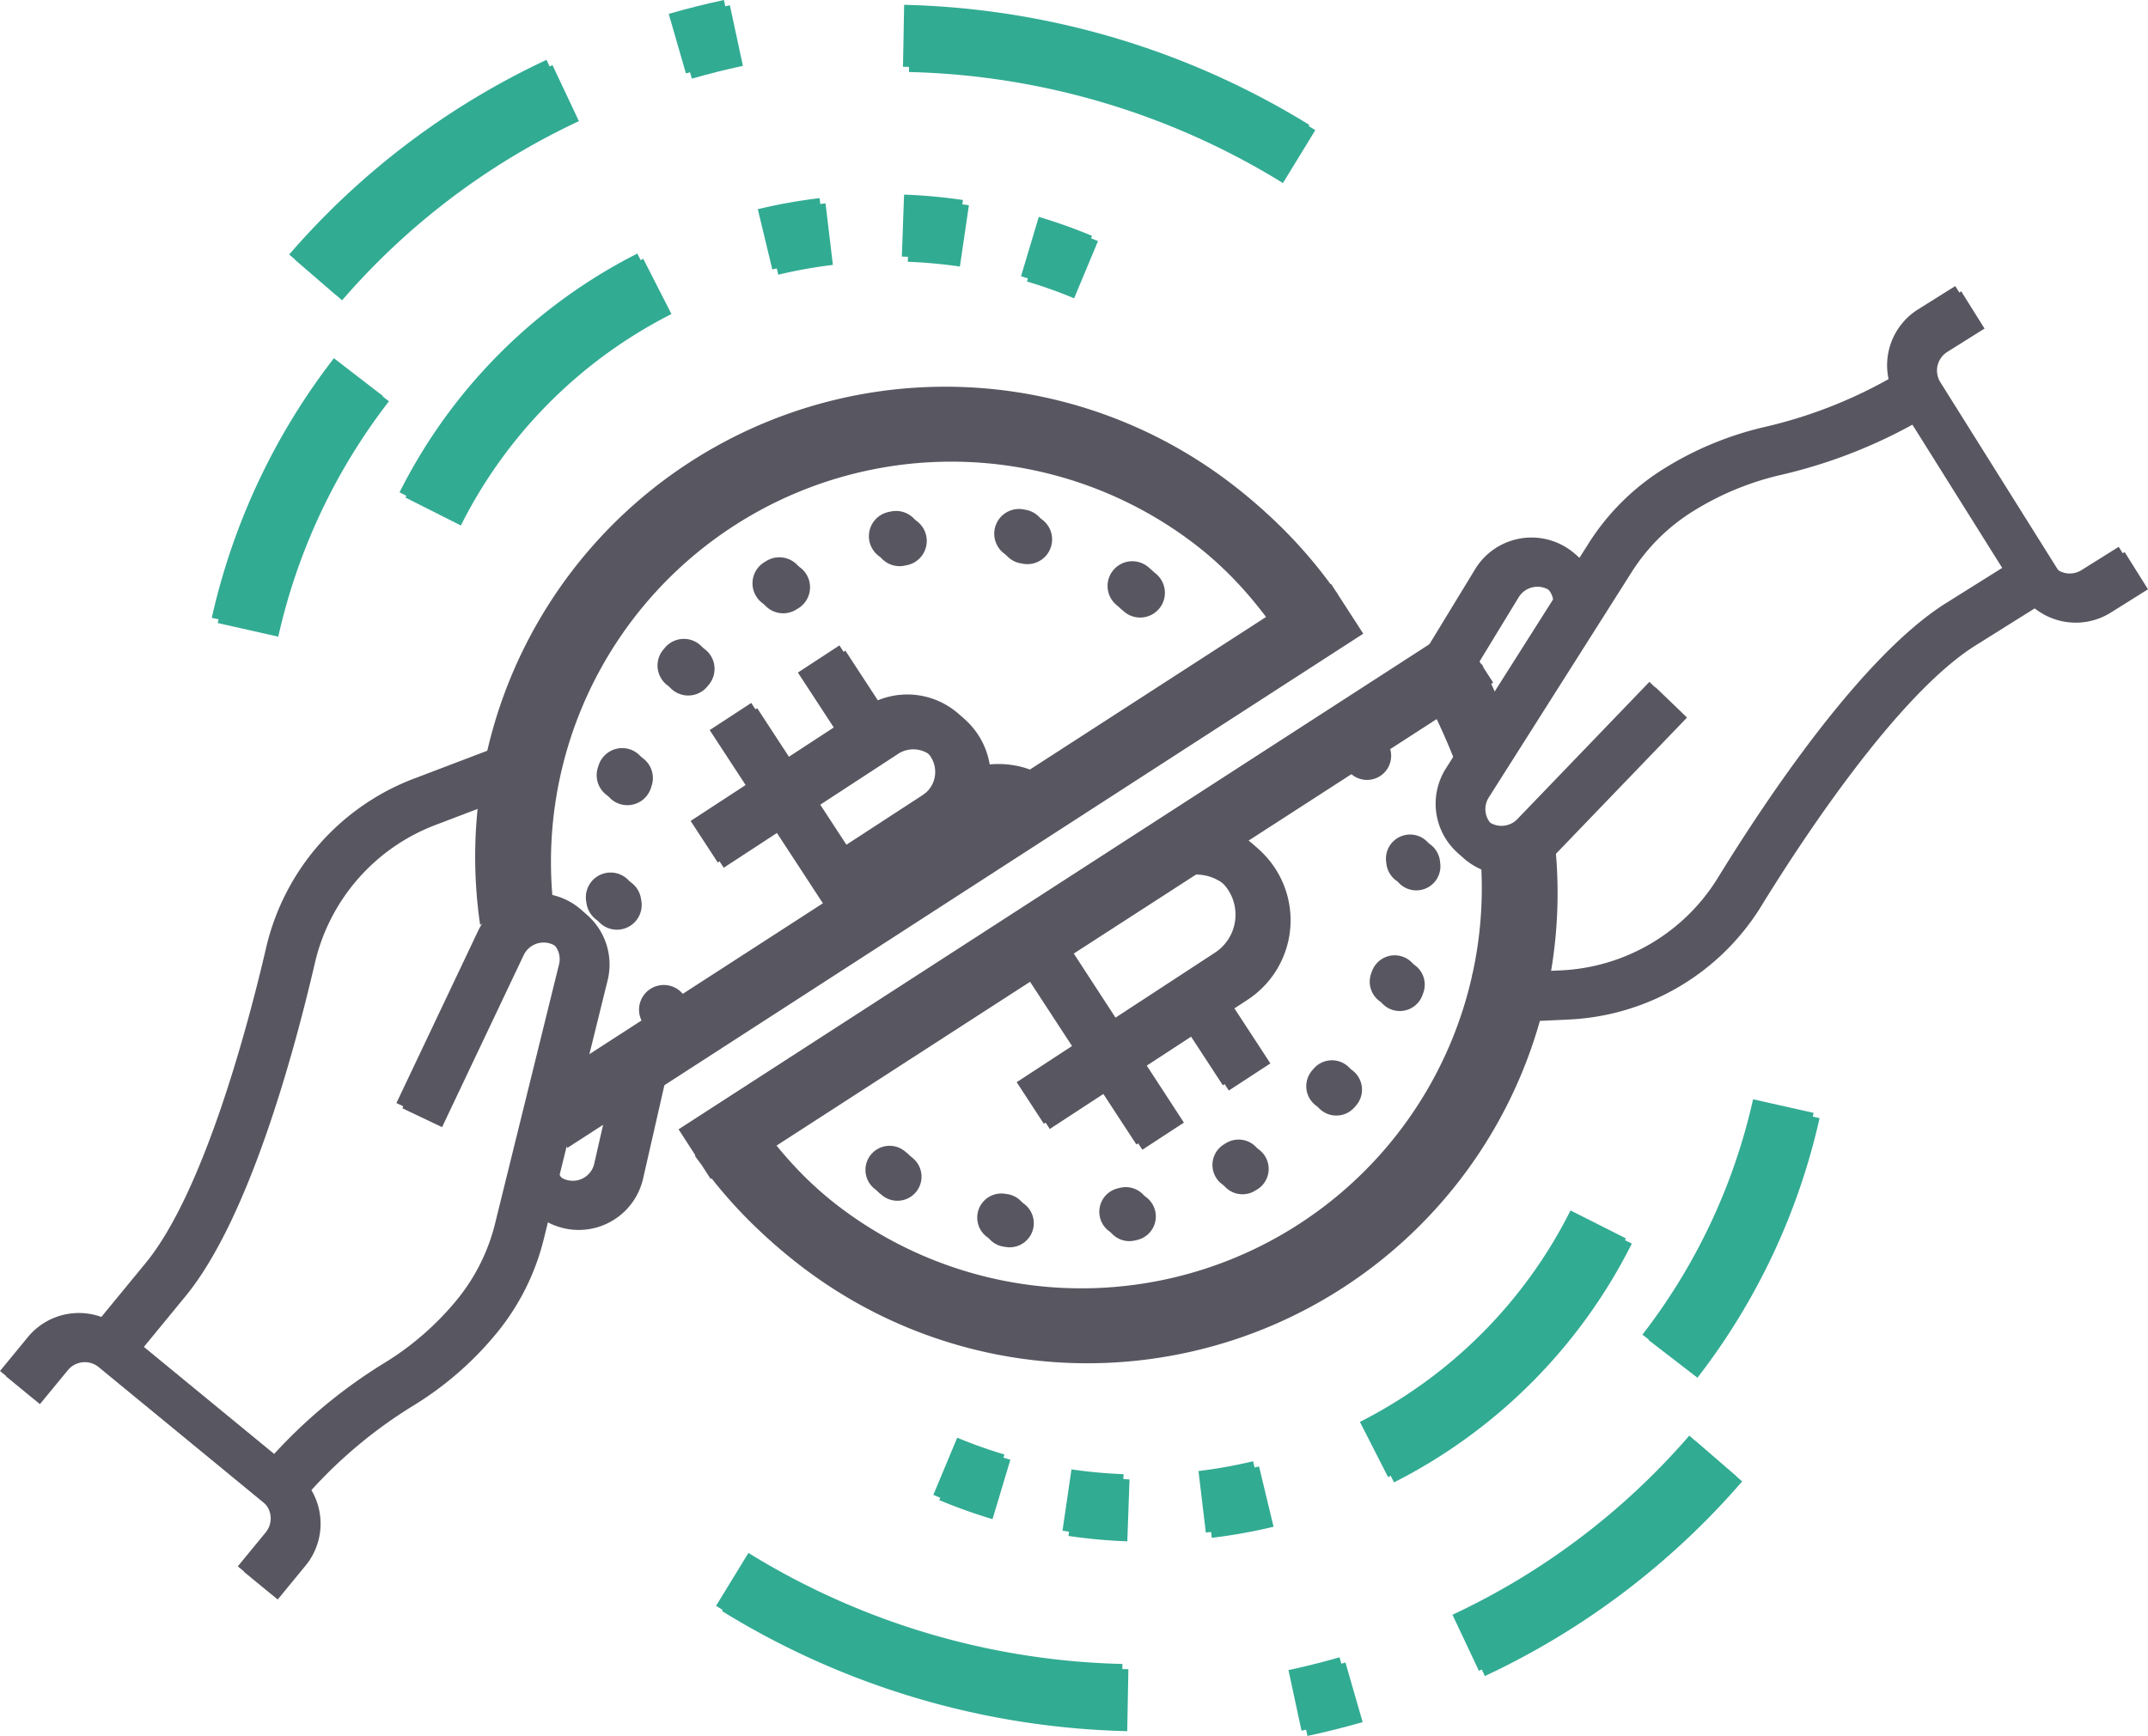 <svg xmlns="http://www.w3.org/2000/svg" width="204.874" height="165.615" viewBox="0 0 204.874 165.615">
  <g id="Group_765" data-name="Group 765" transform="translate(-1576.706 -345.78)">
    <path id="Path_333" data-name="Path 333" d="M3663.537,384.392l1.695-5.668a51.768,51.768,0,0,1,5.079,1.814l-2.278,5.456A45.329,45.329,0,0,0,3663.537,384.392Z" transform="translate(-1988.879 -11.756)" fill="#32ab93"/>
    <path id="Path_334" data-name="Path 334" d="M3652.171,382.511l.21-5.908a51.493,51.493,0,0,1,5.616.513l-.858,5.851A46.109,46.109,0,0,0,3652.171,382.511Z" transform="translate(-1988.879 -11.756)" fill="#32ab93"/>
    <path id="Path_335" data-name="Path 335" d="M3639.816,383.743l-1.385-5.748a50.9,50.9,0,0,1,5.893-1.057l.7,5.871A45.84,45.84,0,0,0,3639.816,383.743Z" transform="translate(-1988.879 -11.756)" fill="#32ab93"/>
    <path id="Path_336" data-name="Path 336" d="M3609.541,407.669l-5.28-2.661a51.323,51.323,0,0,1,22.679-22.781l2.688,5.269A45.448,45.448,0,0,0,3609.541,407.669Z" transform="translate(-1988.879 -11.756)" fill="#32ab93"/>
    <path id="Path_337" data-name="Path 337" d="M3586.354,416.977A62.915,62.915,0,0,1,3598,392.212l4.682,3.609a57.029,57.029,0,0,0-10.556,22.455Z" transform="translate(-1988.879 -11.756)" fill="#32ab93"/>
    <path id="Path_338" data-name="Path 338" d="M3631.574,365.04l-1.639-5.683q2.613-.752,5.265-1.321l1.243,5.783Q3633.986,364.346,3631.574,365.04Z" transform="translate(-1988.879 -11.756)" fill="#32ab93"/>
    <path id="Path_339" data-name="Path 339" d="M3598.214,386.184l-4.478-3.867a73.631,73.631,0,0,1,24.543-18.57l2.522,5.346A67.842,67.842,0,0,0,3598.214,386.184Z" transform="translate(-1988.879 -11.756)" fill="#32ab93"/>
    <path id="Path_340" data-name="Path 340" d="M3687.951,375a71.06,71.06,0,0,0-35.672-10.594l.11-5.91a76.968,76.968,0,0,1,38.649,11.457Z" transform="translate(-1988.879 -11.756)" fill="#32ab93"/>
    <path id="Path_341" data-name="Path 341" d="M3661.952,496.8l-1.7,5.668a51.412,51.412,0,0,1-5.078-1.815l2.278-5.456A45.326,45.326,0,0,0,3661.952,496.8Z" transform="translate(-1988.879 -11.756)" fill="#32ab93"/>
    <path id="Path_342" data-name="Path 342" d="M3673.317,498.675l-.209,5.909a51.5,51.5,0,0,1-5.616-.513l.857-5.852A45.625,45.625,0,0,0,3673.317,498.675Z" transform="translate(-1988.879 -11.756)" fill="#32ab93"/>
    <path id="Path_343" data-name="Path 343" d="M3685.672,497.443l1.385,5.749a50.89,50.89,0,0,1-5.893,1.057l-.7-5.871A45.782,45.782,0,0,0,3685.672,497.443Z" transform="translate(-1988.879 -11.756)" fill="#32ab93"/>
    <path id="Path_344" data-name="Path 344" d="M3715.948,473.518l5.279,2.661a51.316,51.316,0,0,1-22.679,22.78l-2.688-5.269A45.443,45.443,0,0,0,3715.948,473.518Z" transform="translate(-1988.879 -11.756)" fill="#32ab93"/>
    <path id="Path_345" data-name="Path 345" d="M3739.134,464.209a62.906,62.906,0,0,1-11.647,24.766l-4.682-3.609a57.025,57.025,0,0,0,10.556-22.455Z" transform="translate(-1988.879 -11.756)" fill="#32ab93"/>
    <path id="Path_346" data-name="Path 346" d="M3693.914,516.147l1.639,5.683q-2.613.751-5.264,1.321l-1.243-5.783Q3691.5,516.842,3693.914,516.147Z" transform="translate(-1988.879 -11.756)" fill="#32ab93"/>
    <path id="Path_347" data-name="Path 347" d="M3727.275,495l4.477,3.866a73.624,73.624,0,0,1-24.543,18.571l-2.521-5.347A67.861,67.861,0,0,0,3727.275,495Z" transform="translate(-1988.879 -11.756)" fill="#32ab93"/>
    <path id="Path_348" data-name="Path 348" d="M3637.537,506.191a71.058,71.058,0,0,0,35.672,10.593l-.11,5.91a76.952,76.952,0,0,1-38.648-11.456Z" transform="translate(-1988.879 -11.756)" fill="#32ab93"/>
    <g id="Group_303" data-name="Group 303" transform="translate(-1988.879 -11.756)">
      <rect id="Rectangle_174" data-name="Rectangle 174" width="4.734" height="20.664" transform="translate(3633.842 427.687) rotate(-33.159)" fill="#585761"/>
      <rect id="Rectangle_175" data-name="Rectangle 175" width="4.734" height="8.621" transform="translate(3642.253 422.199) rotate(-33.159)" fill="#585761"/>
      <path id="Path_349" data-name="Path 349" d="M3634.613,440.32l-2.589-3.963,16.7-10.908a7.389,7.389,0,0,1,8.082,12.371l-2.589-3.963a2.655,2.655,0,0,0-2.9-4.445Z" fill="#585761"/>
      <path id="Path_350" data-name="Path 350" d="M3659.965,435.923a2.56,2.56,0,0,1,.793-.389,7.493,7.493,0,0,0,1.167-.43,39.8,39.8,0,0,0,4.16-2.817,8.875,8.875,0,0,0-2.833-1.165,9.007,9.007,0,0,0-6.817,1.283l-13.623,8.869,2.589,3.963,13.624-8.869A4.255,4.255,0,0,1,3659.965,435.923Z" fill="#585761"/>
    </g>
    <g id="Group_304" data-name="Group 304" transform="translate(-1988.879 -11.756)">
      <path id="Path_351" data-name="Path 351" d="M3665.187,444.188c-.247.186-2.074,1.1-2.155,1.141-.043.019-1.838,1.285-1.919,1.344l13.428,20.552,3.963-2.589Z" fill="#585761"/>
      <rect id="Rectangle_176" data-name="Rectangle 176" width="4.734" height="8.641" transform="translate(3678.062 454.343) rotate(-33.159)" fill="#585761"/>
      <path id="Path_352" data-name="Path 352" d="M3665.712,465.244l-2.59-3.964,18.912-12.356a4.328,4.328,0,0,0-4.735-7.247l-11.692,7.639-2.589-3.963,11.692-7.64a9.063,9.063,0,0,1,9.914,15.174Z" fill="#585761"/>
    </g>
    <path id="Path_353" data-name="Path 353" d="M3699.209,422.2a41.576,41.576,0,0,1-12.066,57.548c-19.223,12.56-46.5,8.066-57.548-12.065C3629.28,467.113,3698.77,421.531,3699.209,422.2Z" transform="translate(-1988.879 -11.756)" fill="none"/>
    <path id="Path_354" data-name="Path 354" d="M3644.747,459.959a18.723,18.723,0,0,0,2.531,5.629c7.3,10.809,24.472,11.971,38.353,2.6s19.215-25.737,11.915-36.546a18.673,18.673,0,0,0-3.661-3.976C3693.534,428.2,3645.955,459.537,3644.747,459.959Z" transform="translate(-1988.879 -11.756)" fill="none" stroke="#585761" stroke-linecap="round" stroke-linejoin="round" stroke-width="4.599" stroke-dasharray="0.23 11.498"/>
    <path id="Path_355" data-name="Path 355" d="M3680.7,424.1a20.664,20.664,0,0,0-2.713-5.9c-7.69-11.386-25.177-13.016-39.058-3.64s-18.9,26.2-11.21,37.591a20.664,20.664,0,0,0,3.821,4.212C3631.878,455.816,3679.478,424.507,3680.7,424.1Z" transform="translate(-1988.879 -11.756)" fill="none" stroke="#585761" stroke-linecap="round" stroke-linejoin="round" stroke-width="4.72" stroke-dasharray="0.236 11.8"/>
    <path id="Path_356" data-name="Path 356" d="M3632.885,431.31" transform="translate(-1988.879 -11.756)" fill="#32ab93" stroke="#585761" stroke-linecap="round" stroke-linejoin="round" stroke-width="4.72" stroke-dasharray="10.33"/>
    <path id="Path_357" data-name="Path 357" d="M3693.176,414.224l.016-.011c-.056-.08-.118-.155-.174-.234l-.47-.727-.047.03a44.844,44.844,0,0,0-80.553,32.992,51.04,51.04,0,0,1,6.345-3.039,38.188,38.188,0,0,1,68.613-26.337l-70.266,45.41,3.063,4.739,75.909-49.055Z" transform="translate(-1988.879 -11.756)" fill="#585761"/>
    <path id="Path_358" data-name="Path 358" d="M3713.673,436.25a50.969,50.969,0,0,1-6.346,3.039,38.186,38.186,0,0,1-67.675,27.539l63.212-40.851c.759,1.558,1.474,3.173,2.113,4.833l4.72-3.636c-.576-1.5-1.217-2.962-1.884-4.4l.185-.12-.894-1.384c-.062-.124-.117-.255-.179-.379l-.04.04-1.95-3.017-74.061,47.862,1.61,2.492-.055.038c.2.287.418.56.624.842l.884,1.368.088-.057a44.855,44.855,0,0,0,79.648-34.214Z" transform="translate(-1988.879 -11.756)" fill="#585761"/>
    <g id="Group_305" data-name="Group 305" transform="translate(-1988.879 -11.756)">
      <path id="Path_359" data-name="Path 359" d="M3752.643,385.328l2.227,3.554-3.553,2.227a2.1,2.1,0,0,0-.664,2.89l11.135,17.767a2.1,2.1,0,0,0,2.891.664l3.553-2.227,2.227,3.553-3.553,2.227a6.3,6.3,0,0,1-8.671-1.99L3747.1,396.226a6.3,6.3,0,0,1,1.989-8.671Z" fill="#585761"/>
      <path id="Path_360" data-name="Path 360" d="M3758.9,411.1l2.227,3.554-7.107,4.454c-7.579,4.75-16.839,19-20.469,24.909a22.779,22.779,0,0,1-18.455,10.79l-8.35.386-.171-4.189,8.35-.387a18.581,18.581,0,0,0,15.052-8.795c4.7-7.651,13.786-21.235,21.816-26.268Z" fill="#585761"/>
      <path id="Path_361" data-name="Path 361" d="M3747.763,393.336l2.227,3.553a48.785,48.785,0,0,1-14.627,5.975,27.476,27.476,0,0,0-8.381,3.5,18.44,18.44,0,0,0-5.749,5.719l-13.68,21.582a2.067,2.067,0,0,0,.032,2.177,2.1,2.1,0,0,0,2.891.663,2.13,2.13,0,0,0,.4-.324l12.594-13.093,3.02,2.906L3713.9,439.084a6.291,6.291,0,0,1-9.9-7.64l13.7-21.61a22.678,22.678,0,0,1,7.065-7.028,31.614,31.614,0,0,1,9.659-4.026A44.612,44.612,0,0,0,3747.763,393.336Z" fill="#585761"/>
      <path id="Path_362" data-name="Path 362" d="M3717.558,412.265a6.259,6.259,0,0,1,.956,3.553l-4.189-.144a2.1,2.1,0,0,0-3.887-1.162l-5.08,8.336-3.582-2.183,5.08-8.336a6.294,6.294,0,0,1,10.7-.064Z" fill="#585761"/>
    </g>
    <g id="Group_306" data-name="Group 306" transform="translate(-1988.879 -11.756)">
      <path id="Path_363" data-name="Path 363" d="M3592.073,510.134l-3.24-2.663,2.662-3.239a2.1,2.1,0,0,0-.288-2.952l-16.2-13.313a2.1,2.1,0,0,0-2.951.289l-2.663,3.24-3.24-2.663,2.663-3.24a6.3,6.3,0,0,1,8.853-.866l16.2,13.313a6.3,6.3,0,0,1,.866,8.854Z" fill="#585761"/>
      <path id="Path_364" data-name="Path 364" d="M3577.958,487.678l-3.24-2.662,5.326-6.48c5.678-6.91,9.935-23.365,11.5-30.119a22.782,22.782,0,0,1,14.074-16.091l10.28-3.914,1.492,3.919-10.28,3.914a18.584,18.584,0,0,0-11.48,13.118c-2.029,8.749-6.332,24.514-12.349,31.835Z" fill="#585761"/>
      <path id="Path_365" data-name="Path 365" d="M3594.158,500.992l-3.24-2.663a48.8,48.8,0,0,1,11.973-10.309,27.523,27.523,0,0,0,6.839-5.976,18.451,18.451,0,0,0,3.635-7.249l6.121-24.809a2.065,2.065,0,0,0-.722-2.053,2.1,2.1,0,0,0-2.951.288,2.159,2.159,0,0,0-.278.435l-7.786,16.414-3.786-1.8,7.785-16.414a6.292,6.292,0,0,1,11.818,4.1l-6.128,24.84a22.672,22.672,0,0,1-4.469,8.907,31.6,31.6,0,0,1-7.881,6.885A44.617,44.617,0,0,0,3594.158,500.992Z" fill="#585761"/>
      <path id="Path_366" data-name="Path 366" d="M3616.79,473.452a6.258,6.258,0,0,1-2.033-3.066l4.017-1.193a2.1,2.1,0,0,0,3.63.73,2.06,2.06,0,0,0,.425-.862l2.171-9.517,4.089.932-2.17,9.518a6.3,6.3,0,0,1-10.129,3.458Z" fill="#585761"/>
    </g>
    <path id="Path_699" data-name="Path 699" d="M3663.537,384.392l1.695-5.668a51.768,51.768,0,0,1,5.079,1.814l-2.278,5.456A45.329,45.329,0,0,0,3663.537,384.392Z" transform="translate(-1989.447 -12.256)" fill="#32ab93"/>
    <path id="Path_700" data-name="Path 700" d="M3652.171,382.511l.21-5.908a51.493,51.493,0,0,1,5.616.513l-.858,5.851A46.109,46.109,0,0,0,3652.171,382.511Z" transform="translate(-1989.447 -12.256)" fill="#32ab93"/>
    <path id="Path_701" data-name="Path 701" d="M3639.816,383.743l-1.385-5.748a50.9,50.9,0,0,1,5.893-1.057l.7,5.871A45.84,45.84,0,0,0,3639.816,383.743Z" transform="translate(-1989.447 -12.256)" fill="#32ab93"/>
    <path id="Path_702" data-name="Path 702" d="M3609.541,407.669l-5.28-2.661a51.323,51.323,0,0,1,22.679-22.781l2.688,5.269A45.448,45.448,0,0,0,3609.541,407.669Z" transform="translate(-1989.447 -12.256)" fill="#32ab93"/>
    <path id="Path_703" data-name="Path 703" d="M3586.354,416.977A62.915,62.915,0,0,1,3598,392.212l4.682,3.609a57.029,57.029,0,0,0-10.556,22.455Z" transform="translate(-1989.447 -12.256)" fill="#32ab93"/>
    <path id="Path_704" data-name="Path 704" d="M3631.574,365.04l-1.639-5.683q2.613-.752,5.265-1.321l1.243,5.783Q3633.986,364.346,3631.574,365.04Z" transform="translate(-1989.447 -12.256)" fill="#32ab93"/>
    <path id="Path_705" data-name="Path 705" d="M3598.214,386.184l-4.478-3.867a73.631,73.631,0,0,1,24.543-18.57l2.522,5.346A67.842,67.842,0,0,0,3598.214,386.184Z" transform="translate(-1989.447 -12.256)" fill="#32ab93"/>
    <path id="Path_706" data-name="Path 706" d="M3687.951,375a71.06,71.06,0,0,0-35.672-10.594l.11-5.91a76.968,76.968,0,0,1,38.649,11.457Z" transform="translate(-1989.447 -12.256)" fill="#32ab93"/>
    <path id="Path_707" data-name="Path 707" d="M3661.952,496.8l-1.7,5.668a51.412,51.412,0,0,1-5.078-1.815l2.278-5.456A45.326,45.326,0,0,0,3661.952,496.8Z" transform="translate(-1989.447 -12.256)" fill="#32ab93"/>
    <path id="Path_708" data-name="Path 708" d="M3673.317,498.675l-.209,5.909a51.5,51.5,0,0,1-5.616-.513l.857-5.852A45.625,45.625,0,0,0,3673.317,498.675Z" transform="translate(-1989.447 -12.256)" fill="#32ab93"/>
    <path id="Path_709" data-name="Path 709" d="M3685.672,497.443l1.385,5.749a50.89,50.89,0,0,1-5.893,1.057l-.7-5.871A45.782,45.782,0,0,0,3685.672,497.443Z" transform="translate(-1989.447 -12.256)" fill="#32ab93"/>
    <path id="Path_710" data-name="Path 710" d="M3715.948,473.518l5.279,2.661a51.316,51.316,0,0,1-22.679,22.78l-2.688-5.269A45.443,45.443,0,0,0,3715.948,473.518Z" transform="translate(-1989.447 -12.256)" fill="#32ab93"/>
    <path id="Path_711" data-name="Path 711" d="M3739.134,464.209a62.906,62.906,0,0,1-11.647,24.766l-4.682-3.609a57.025,57.025,0,0,0,10.556-22.455Z" transform="translate(-1989.447 -12.256)" fill="#32ab93"/>
    <path id="Path_712" data-name="Path 712" d="M3693.914,516.147l1.639,5.683q-2.613.751-5.264,1.321l-1.243-5.783Q3691.5,516.842,3693.914,516.147Z" transform="translate(-1989.447 -12.256)" fill="#32ab93"/>
    <path id="Path_713" data-name="Path 713" d="M3727.275,495l4.477,3.866a73.624,73.624,0,0,1-24.543,18.571l-2.521-5.347A67.861,67.861,0,0,0,3727.275,495Z" transform="translate(-1989.447 -12.256)" fill="#32ab93"/>
    <path id="Path_714" data-name="Path 714" d="M3637.537,506.191a71.058,71.058,0,0,0,35.672,10.593l-.11,5.91a76.952,76.952,0,0,1-38.648-11.456Z" transform="translate(-1989.447 -12.256)" fill="#32ab93"/>
    <g id="Group_436" data-name="Group 436" transform="translate(-1989.447 -12.256)">
      <rect id="Rectangle_327" data-name="Rectangle 327" width="4.734" height="20.664" transform="translate(3633.842 427.687) rotate(-33.159)" fill="#585761"/>
      <rect id="Rectangle_328" data-name="Rectangle 328" width="4.734" height="8.621" transform="translate(3642.253 422.199) rotate(-33.159)" fill="#585761"/>
      <path id="Path_715" data-name="Path 715" d="M3634.613,440.32l-2.589-3.963,16.7-10.908a7.389,7.389,0,0,1,8.082,12.371l-2.589-3.963a2.655,2.655,0,0,0-2.9-4.445Z" fill="#585761"/>
      <path id="Path_716" data-name="Path 716" d="M3659.965,435.923a2.56,2.56,0,0,1,.793-.389,7.493,7.493,0,0,0,1.167-.43,39.8,39.8,0,0,0,4.16-2.817,8.875,8.875,0,0,0-2.833-1.165,9.007,9.007,0,0,0-6.817,1.283l-13.623,8.869,2.589,3.963,13.624-8.869A4.255,4.255,0,0,1,3659.965,435.923Z" fill="#585761"/>
    </g>
    <g id="Group_437" data-name="Group 437" transform="translate(-1989.447 -12.256)">
      <path id="Path_717" data-name="Path 717" d="M3665.187,444.188c-.247.186-2.074,1.1-2.155,1.141-.043.019-1.838,1.285-1.919,1.344l13.428,20.552,3.963-2.589Z" fill="#585761"/>
      <rect id="Rectangle_329" data-name="Rectangle 329" width="4.734" height="8.641" transform="translate(3678.062 454.343) rotate(-33.159)" fill="#585761"/>
      <path id="Path_718" data-name="Path 718" d="M3665.712,465.244l-2.59-3.964,18.912-12.356a4.328,4.328,0,0,0-4.735-7.247l-11.692,7.639-2.589-3.963,11.692-7.64a9.063,9.063,0,0,1,9.914,15.174Z" fill="#585761"/>
    </g>
    <path id="Path_719" data-name="Path 719" d="M3699.209,422.2a41.576,41.576,0,0,1-12.066,57.548c-19.223,12.56-46.5,8.066-57.548-12.065C3629.28,467.113,3698.77,421.531,3699.209,422.2Z" transform="translate(-1989.447 -12.256)" fill="none"/>
    <path id="Path_720" data-name="Path 720" d="M3644.747,459.959a18.723,18.723,0,0,0,2.531,5.629c7.3,10.809,24.472,11.971,38.353,2.6s19.215-25.737,11.915-36.546a18.673,18.673,0,0,0-3.661-3.976C3693.534,428.2,3645.955,459.537,3644.747,459.959Z" transform="translate(-1989.447 -12.256)" fill="none" stroke="#585761" stroke-linecap="round" stroke-linejoin="round" stroke-width="4.599" stroke-dasharray="0.23 11.498"/>
    <path id="Path_721" data-name="Path 721" d="M3680.7,424.1a20.664,20.664,0,0,0-2.713-5.9c-7.69-11.386-25.177-13.016-39.058-3.64s-18.9,26.2-11.21,37.591a20.664,20.664,0,0,0,3.821,4.212C3631.878,455.816,3679.478,424.507,3680.7,424.1Z" transform="translate(-1989.447 -12.256)" fill="none" stroke="#585761" stroke-linecap="round" stroke-linejoin="round" stroke-width="4.72" stroke-dasharray="0.236 11.8"/>
    <path id="Path_722" data-name="Path 722" d="M3632.885,431.31" transform="translate(-1989.447 -12.256)" fill="#32ab93" stroke="#585761" stroke-linecap="round" stroke-linejoin="round" stroke-width="4.72" stroke-dasharray="10.33"/>
    <path id="Path_723" data-name="Path 723" d="M3693.176,414.224l.016-.011c-.056-.08-.118-.155-.174-.234l-.47-.727-.047.03a44.844,44.844,0,0,0-80.553,32.992,51.04,51.04,0,0,1,6.345-3.039,38.188,38.188,0,0,1,68.613-26.337l-70.266,45.41,3.063,4.739,75.909-49.055Z" transform="translate(-1989.447 -12.256)" fill="#585761"/>
    <path id="Path_724" data-name="Path 724" d="M3713.673,436.25a50.969,50.969,0,0,1-6.346,3.039,38.186,38.186,0,0,1-67.675,27.539l63.212-40.851c.759,1.558,1.474,3.173,2.113,4.833l4.72-3.636c-.576-1.5-1.217-2.962-1.884-4.4l.185-.12-.894-1.384c-.062-.124-.117-.255-.179-.379l-.04.04-1.95-3.017-74.061,47.862,1.61,2.492-.055.038c.2.287.418.56.624.842l.884,1.368.088-.057a44.855,44.855,0,0,0,79.648-34.214Z" transform="translate(-1989.447 -12.256)" fill="#585761"/>
    <g id="Group_438" data-name="Group 438" transform="translate(-1989.447 -12.256)">
      <path id="Path_725" data-name="Path 725" d="M3752.643,385.328l2.227,3.554-3.553,2.227a2.1,2.1,0,0,0-.664,2.89l11.135,17.767a2.1,2.1,0,0,0,2.891.664l3.553-2.227,2.227,3.553-3.553,2.227a6.3,6.3,0,0,1-8.671-1.99L3747.1,396.226a6.3,6.3,0,0,1,1.989-8.671Z" fill="#585761"/>
      <path id="Path_726" data-name="Path 726" d="M3758.9,411.1l2.227,3.554-7.107,4.454c-7.579,4.75-16.839,19-20.469,24.909a22.779,22.779,0,0,1-18.455,10.79l-8.35.386-.171-4.189,8.35-.387a18.581,18.581,0,0,0,15.052-8.795c4.7-7.651,13.786-21.235,21.816-26.268Z" fill="#585761"/>
      <path id="Path_727" data-name="Path 727" d="M3747.763,393.336l2.227,3.553a48.785,48.785,0,0,1-14.627,5.975,27.476,27.476,0,0,0-8.381,3.5,18.44,18.44,0,0,0-5.749,5.719l-13.68,21.582a2.067,2.067,0,0,0,.032,2.177,2.1,2.1,0,0,0,2.891.663,2.13,2.13,0,0,0,.4-.324l12.594-13.093,3.02,2.906L3713.9,439.084a6.291,6.291,0,0,1-9.9-7.64l13.7-21.61a22.678,22.678,0,0,1,7.065-7.028,31.614,31.614,0,0,1,9.659-4.026A44.612,44.612,0,0,0,3747.763,393.336Z" fill="#585761"/>
      <path id="Path_728" data-name="Path 728" d="M3717.558,412.265a6.259,6.259,0,0,1,.956,3.553l-4.189-.144a2.1,2.1,0,0,0-3.887-1.162l-5.08,8.336-3.582-2.183,5.08-8.336a6.294,6.294,0,0,1,10.7-.064Z" fill="#585761"/>
    </g>
    <g id="Group_439" data-name="Group 439" transform="translate(-1989.447 -12.256)">
      <path id="Path_729" data-name="Path 729" d="M3592.073,510.134l-3.24-2.663,2.662-3.239a2.1,2.1,0,0,0-.288-2.952l-16.2-13.313a2.1,2.1,0,0,0-2.951.289l-2.663,3.24-3.24-2.663,2.663-3.24a6.3,6.3,0,0,1,8.853-.866l16.2,13.313a6.3,6.3,0,0,1,.866,8.854Z" fill="#585761"/>
      <path id="Path_730" data-name="Path 730" d="M3577.958,487.678l-3.24-2.662,5.326-6.48c5.678-6.91,9.935-23.365,11.5-30.119a22.782,22.782,0,0,1,14.074-16.091l10.28-3.914,1.492,3.919-10.28,3.914a18.584,18.584,0,0,0-11.48,13.118c-2.029,8.749-6.332,24.514-12.349,31.835Z" fill="#585761"/>
      <path id="Path_731" data-name="Path 731" d="M3594.158,500.992l-3.24-2.663a48.8,48.8,0,0,1,11.973-10.309,27.523,27.523,0,0,0,6.839-5.976,18.451,18.451,0,0,0,3.635-7.249l6.121-24.809a2.065,2.065,0,0,0-.722-2.053,2.1,2.1,0,0,0-2.951.288,2.159,2.159,0,0,0-.278.435l-7.786,16.414-3.786-1.8,7.785-16.414a6.292,6.292,0,0,1,11.818,4.1l-6.128,24.84a22.672,22.672,0,0,1-4.469,8.907,31.6,31.6,0,0,1-7.881,6.885A44.617,44.617,0,0,0,3594.158,500.992Z" fill="#585761"/>
      <path id="Path_732" data-name="Path 732" d="M3616.79,473.452a6.258,6.258,0,0,1-2.033-3.066l4.017-1.193a2.1,2.1,0,0,0,3.63.73,2.06,2.06,0,0,0,.425-.862l2.171-9.517,4.089.932-2.17,9.518a6.3,6.3,0,0,1-10.129,3.458Z" fill="#585761"/>
    </g>
  </g>
</svg>
